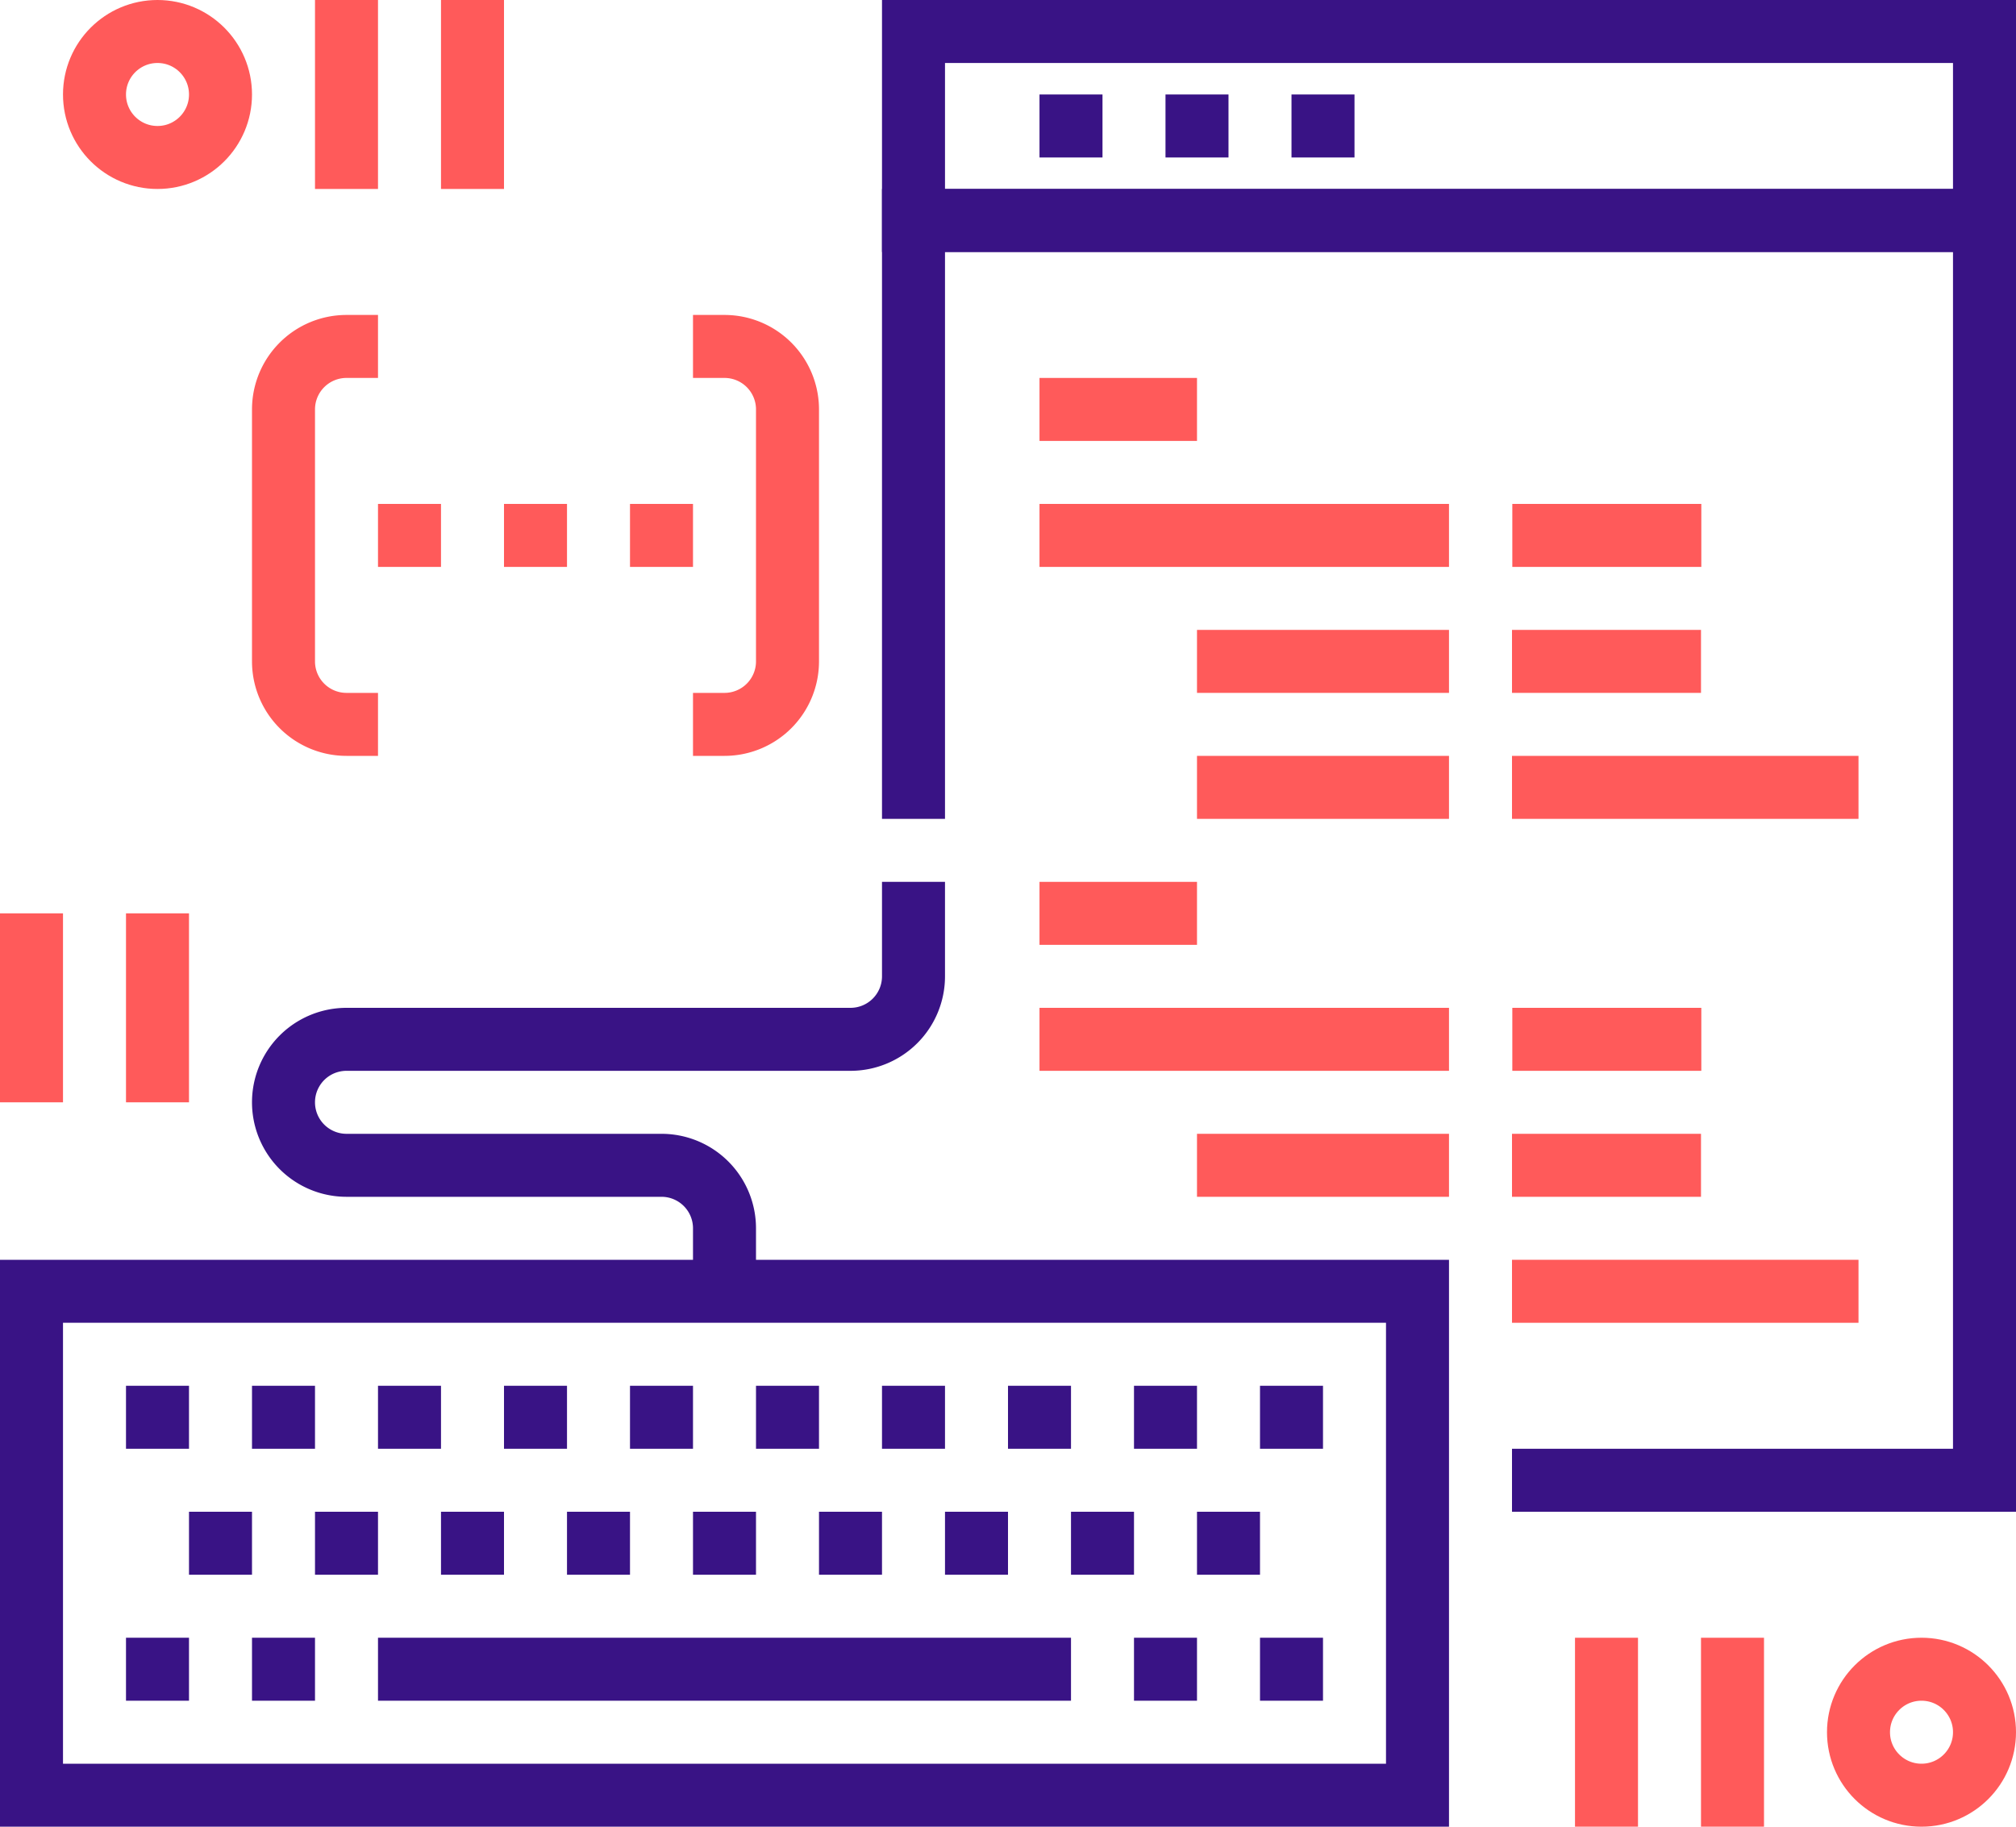 <?xml version="1.0" encoding="UTF-8"?> <svg xmlns="http://www.w3.org/2000/svg" width="64" height="58" viewBox="0 0 64 58"><g id="developers" transform="translate(-1769 -1067)"><g id="Group_4837" data-name="Group 4837"><g id="Group_4833" data-name="Group 4833"><path id="Path_2862" data-name="Path 2862" d="M1798,1093v-19h34v40h-15" fill="none" stroke="#391385" stroke-miterlimit="10" stroke-width="2"></path><rect id="Rectangle_3658" data-name="Rectangle 3658" width="34" height="6" transform="translate(1798 1068)" fill="none" stroke="#391385" stroke-miterlimit="10" stroke-width="2"></rect><line id="Line_396" data-name="Line 396" x2="2" transform="translate(1802 1071)" fill="none" stroke="#391385" stroke-miterlimit="10" stroke-width="2"></line><line id="Line_397" data-name="Line 397" x2="2" transform="translate(1806 1071)" fill="none" stroke="#391385" stroke-miterlimit="10" stroke-width="2"></line><line id="Line_398" data-name="Line 398" x2="2" transform="translate(1810 1071)" fill="none" stroke="#391385" stroke-miterlimit="10" stroke-width="2"></line></g><g id="Group_4836" data-name="Group 4836"><g id="Group_4834" data-name="Group 4834"><line id="Line_399" data-name="Line 399" x2="5" transform="translate(1802 1080)" fill="none" stroke="#ff5a5a" stroke-miterlimit="10" stroke-width="2"></line><line id="Line_400" data-name="Line 400" x2="8" transform="translate(1807 1088)" fill="none" stroke="#ff5a5a" stroke-miterlimit="10" stroke-width="2"></line><line id="Line_401" data-name="Line 401" x2="8" transform="translate(1807 1092)" fill="none" stroke="#ff5a5a" stroke-miterlimit="10" stroke-width="2"></line><line id="Line_402" data-name="Line 402" x2="6" transform="translate(1817 1088)" fill="none" stroke="#ff5a5a" stroke-miterlimit="10" stroke-width="2"></line><line id="Line_403" data-name="Line 403" x2="13" transform="translate(1802 1084)" fill="none" stroke="#ff5a5a" stroke-miterlimit="10" stroke-width="2"></line><line id="Line_404" data-name="Line 404" x2="11" transform="translate(1817 1092)" fill="none" stroke="#ff5a5a" stroke-miterlimit="10" stroke-width="2"></line><line id="Line_405" data-name="Line 405" x2="6" transform="translate(1817.01 1084)" fill="none" stroke="#ff5a5a" stroke-miterlimit="10" stroke-width="2"></line></g><g id="Group_4835" data-name="Group 4835"><line id="Line_406" data-name="Line 406" x2="5" transform="translate(1802 1096)" fill="none" stroke="#ff5a5a" stroke-miterlimit="10" stroke-width="2"></line><line id="Line_407" data-name="Line 407" x2="8" transform="translate(1807 1104)" fill="none" stroke="#ff5a5a" stroke-miterlimit="10" stroke-width="2"></line><line id="Line_408" data-name="Line 408" x2="6" transform="translate(1817 1104)" fill="none" stroke="#ff5a5a" stroke-miterlimit="10" stroke-width="2"></line><line id="Line_409" data-name="Line 409" x2="13" transform="translate(1802 1100)" fill="none" stroke="#ff5a5a" stroke-miterlimit="10" stroke-width="2"></line><line id="Line_410" data-name="Line 410" x2="11" transform="translate(1817 1108)" fill="none" stroke="#ff5a5a" stroke-miterlimit="10" stroke-width="2"></line><line id="Line_411" data-name="Line 411" x2="6" transform="translate(1817.01 1100)" fill="none" stroke="#ff5a5a" stroke-miterlimit="10" stroke-width="2"></line></g></g></g><g id="Group_4838" data-name="Group 4838"><circle id="Ellipse_74" data-name="Ellipse 74" cx="2" cy="2" r="2" transform="translate(1772 1068)" fill="none" stroke="#ff5a5a" stroke-miterlimit="10" stroke-width="2"></circle><line id="Line_412" data-name="Line 412" y2="6" transform="translate(1780 1067)" fill="none" stroke="#ff5a5a" stroke-miterlimit="10" stroke-width="2"></line><line id="Line_413" data-name="Line 413" y2="6" transform="translate(1784 1067)" fill="none" stroke="#ff5a5a" stroke-miterlimit="10" stroke-width="2"></line></g><g id="Group_4839" data-name="Group 4839"><line id="Line_414" data-name="Line 414" y2="6" transform="translate(1774 1096)" fill="none" stroke="#ff5a5a" stroke-miterlimit="10" stroke-width="2"></line><line id="Line_415" data-name="Line 415" y2="6" transform="translate(1770 1096)" fill="none" stroke="#ff5a5a" stroke-miterlimit="10" stroke-width="2"></line></g><g id="Group_4840" data-name="Group 4840"><circle id="Ellipse_75" data-name="Ellipse 75" cx="2" cy="2" r="2" transform="translate(1828 1120)" fill="none" stroke="#ff5a5a" stroke-miterlimit="10" stroke-width="2"></circle><line id="Line_416" data-name="Line 416" y2="6" transform="translate(1824 1119)" fill="none" stroke="#ff5a5a" stroke-miterlimit="10" stroke-width="2"></line><line id="Line_417" data-name="Line 417" y2="6" transform="translate(1820 1119)" fill="none" stroke="#ff5a5a" stroke-miterlimit="10" stroke-width="2"></line></g><g id="Group_4845" data-name="Group 4845"><rect id="Rectangle_3659" data-name="Rectangle 3659" width="44" height="16" transform="translate(1770 1108)" fill="none" stroke="#391385" stroke-miterlimit="10" stroke-width="2"></rect><g id="Group_4844" data-name="Group 4844"><g id="Group_4841" data-name="Group 4841"><line id="Line_418" data-name="Line 418" x2="2" transform="translate(1773 1112)" fill="none" stroke="#391385" stroke-miterlimit="10" stroke-width="2"></line><line id="Line_419" data-name="Line 419" x2="2" transform="translate(1777 1112)" fill="none" stroke="#391385" stroke-miterlimit="10" stroke-width="2"></line><line id="Line_420" data-name="Line 420" x2="2" transform="translate(1781 1112)" fill="none" stroke="#391385" stroke-miterlimit="10" stroke-width="2"></line><line id="Line_421" data-name="Line 421" x2="2" transform="translate(1785 1112)" fill="none" stroke="#391385" stroke-miterlimit="10" stroke-width="2"></line><line id="Line_422" data-name="Line 422" x2="2" transform="translate(1789 1112)" fill="none" stroke="#391385" stroke-miterlimit="10" stroke-width="2"></line><line id="Line_423" data-name="Line 423" x2="2" transform="translate(1793 1112)" fill="none" stroke="#391385" stroke-miterlimit="10" stroke-width="2"></line><line id="Line_424" data-name="Line 424" x2="2" transform="translate(1797 1112)" fill="none" stroke="#391385" stroke-miterlimit="10" stroke-width="2"></line><line id="Line_425" data-name="Line 425" x2="2" transform="translate(1801 1112)" fill="none" stroke="#391385" stroke-miterlimit="10" stroke-width="2"></line><line id="Line_426" data-name="Line 426" x2="2" transform="translate(1805 1112)" fill="none" stroke="#391385" stroke-miterlimit="10" stroke-width="2"></line><line id="Line_427" data-name="Line 427" x2="2" transform="translate(1809 1112)" fill="none" stroke="#391385" stroke-miterlimit="10" stroke-width="2"></line></g><g id="Group_4842" data-name="Group 4842"><line id="Line_428" data-name="Line 428" x2="2" transform="translate(1775 1116)" fill="none" stroke="#391385" stroke-miterlimit="10" stroke-width="2"></line><line id="Line_429" data-name="Line 429" x2="2" transform="translate(1779 1116)" fill="none" stroke="#391385" stroke-miterlimit="10" stroke-width="2"></line><line id="Line_430" data-name="Line 430" x2="2" transform="translate(1783 1116)" fill="none" stroke="#391385" stroke-miterlimit="10" stroke-width="2"></line><line id="Line_431" data-name="Line 431" x2="2" transform="translate(1787 1116)" fill="none" stroke="#391385" stroke-miterlimit="10" stroke-width="2"></line><line id="Line_432" data-name="Line 432" x2="2" transform="translate(1791 1116)" fill="none" stroke="#391385" stroke-miterlimit="10" stroke-width="2"></line><line id="Line_433" data-name="Line 433" x2="2" transform="translate(1795 1116)" fill="none" stroke="#391385" stroke-miterlimit="10" stroke-width="2"></line><line id="Line_434" data-name="Line 434" x2="2" transform="translate(1799 1116)" fill="none" stroke="#391385" stroke-miterlimit="10" stroke-width="2"></line><line id="Line_435" data-name="Line 435" x2="2" transform="translate(1803 1116)" fill="none" stroke="#391385" stroke-miterlimit="10" stroke-width="2"></line><line id="Line_436" data-name="Line 436" x2="2" transform="translate(1807 1116)" fill="none" stroke="#391385" stroke-miterlimit="10" stroke-width="2"></line></g><g id="Group_4843" data-name="Group 4843"><line id="Line_437" data-name="Line 437" x2="2" transform="translate(1773 1120)" fill="none" stroke="#391385" stroke-miterlimit="10" stroke-width="2"></line><line id="Line_438" data-name="Line 438" x2="2" transform="translate(1777 1120)" fill="none" stroke="#391385" stroke-miterlimit="10" stroke-width="2"></line><line id="Line_439" data-name="Line 439" x2="22" transform="translate(1781 1120)" fill="none" stroke="#391385" stroke-miterlimit="10" stroke-width="2"></line><line id="Line_440" data-name="Line 440" x2="2" transform="translate(1805 1120)" fill="none" stroke="#391385" stroke-miterlimit="10" stroke-width="2"></line><line id="Line_441" data-name="Line 441" x2="2" transform="translate(1809 1120)" fill="none" stroke="#391385" stroke-miterlimit="10" stroke-width="2"></line></g></g><path id="Path_2863" data-name="Path 2863" d="M1798,1095v3a2,2,0,0,1-2,2h-16a2,2,0,0,0,0,4h10a2,2,0,0,1,2,2v2" fill="none" stroke="#391385" stroke-miterlimit="10" stroke-width="2"></path></g><g id="Group_4846" data-name="Group 4846"><line id="Line_442" data-name="Line 442" x2="2" transform="translate(1781 1084)" fill="none" stroke="#ff5a5a" stroke-miterlimit="10" stroke-width="2"></line><line id="Line_443" data-name="Line 443" x2="2" transform="translate(1785 1084)" fill="none" stroke="#ff5a5a" stroke-miterlimit="10" stroke-width="2"></line><line id="Line_444" data-name="Line 444" x2="2" transform="translate(1789 1084)" fill="none" stroke="#ff5a5a" stroke-miterlimit="10" stroke-width="2"></line><path id="Path_2864" data-name="Path 2864" d="M1781,1090h-1a2,2,0,0,1-2-2v-8a2,2,0,0,1,2-2h1" fill="none" stroke="#ff5a5a" stroke-miterlimit="10" stroke-width="2"></path><path id="Path_2865" data-name="Path 2865" d="M1791,1090h1a2,2,0,0,0,2-2v-8a2,2,0,0,0-2-2h-1" fill="none" stroke="#ff5a5a" stroke-miterlimit="10" stroke-width="2"></path></g></g></svg> 